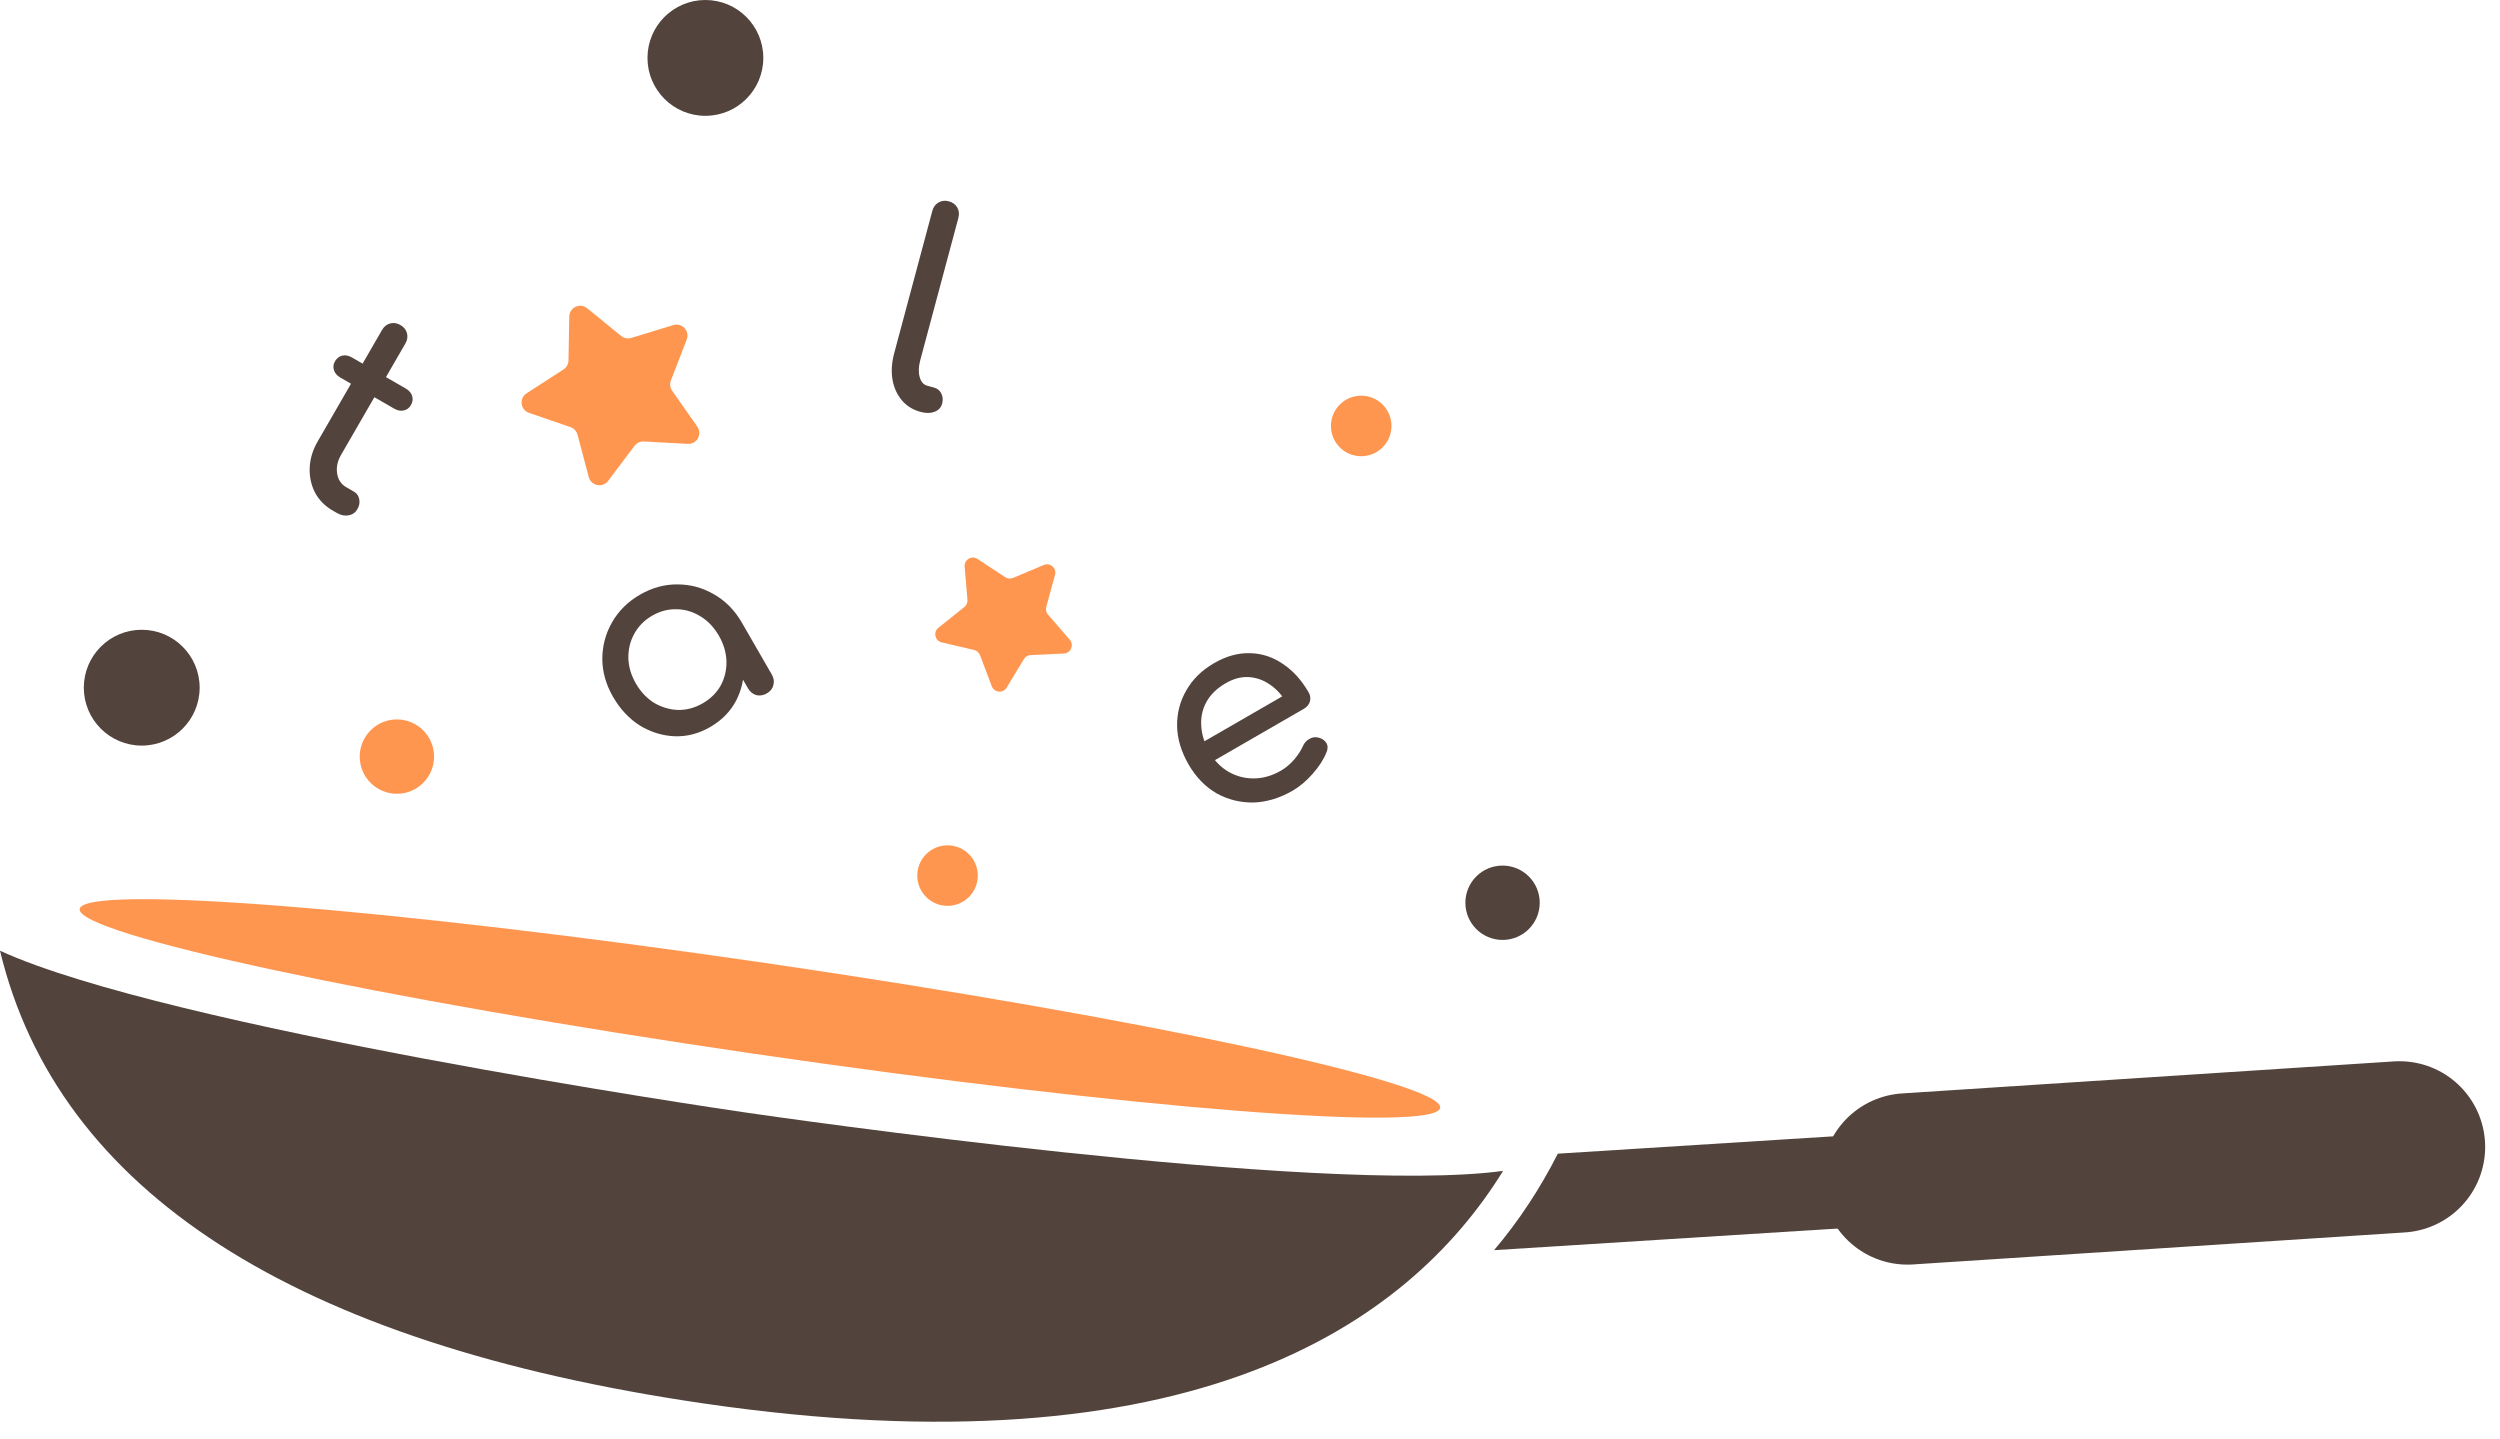 <svg width="139" height="80" viewBox="0 0 139 80" fill="none" xmlns="http://www.w3.org/2000/svg">
<path d="M133.25 61.207L86.615 64.144C85.626 66.093 84.445 67.885 83.071 69.509L133.573 66.329C134.987 66.24 136.06 65.021 135.972 63.607C135.882 62.192 134.667 61.117 133.25 61.207Z" fill="#52433C"/>
<path d="M106.056 65.549L133.411 63.768" stroke="#52433C" stroke-width="9.528" stroke-miterlimit="10" stroke-linecap="round" stroke-linejoin="round"/>
<path d="M41.409 61.849C39.919 61.632 9.298 57.12 0 52.861C3.223 66.243 16.361 74.705 39.104 78.029C66.232 81.994 78.257 73.701 83.572 65.102C73.359 66.485 42.894 62.067 41.409 61.849Z" fill="#52433C"/>
<path d="M4.43 50.541C4.227 51.931 20.996 55.532 41.885 58.584C62.774 61.636 79.873 62.984 80.076 61.594C80.279 60.204 63.51 56.603 42.62 53.551C21.732 50.499 4.633 49.151 4.43 50.541Z" fill="#FF9650"/>
<path d="M7.88 41.455C9.658 41.455 11.1 40.013 11.1 38.235C11.1 36.456 9.658 35.015 7.88 35.015C6.102 35.015 4.66 36.456 4.66 38.235C4.66 40.013 6.102 41.455 7.88 41.455Z" fill="#52433C"/>
<path d="M85.609 50.193C85.609 51.335 84.684 52.26 83.542 52.26C82.4 52.26 81.475 51.334 81.475 50.193C81.475 49.052 82.401 48.126 83.542 48.126C84.683 48.126 85.609 49.052 85.609 50.193Z" fill="#52433C"/>
<path d="M24.134 42.067C24.134 43.209 23.209 44.134 22.067 44.134C20.925 44.134 20 43.208 20 42.067C20 40.926 20.926 40 22.067 40C23.208 40 24.134 40.926 24.134 42.067Z" fill="#FF9650"/>
<path d="M75.683 25.366C76.612 25.366 77.366 24.613 77.366 23.683C77.366 22.753 76.612 22 75.683 22C74.754 22 74 22.753 74 23.683C74 24.613 74.754 25.366 75.683 25.366Z" fill="#FF9650"/>
<path d="M52.683 50.366C53.612 50.366 54.366 49.612 54.366 48.683C54.366 47.754 53.612 47 52.683 47C51.754 47 51 47.754 51 48.683C51 49.612 51.754 50.366 52.683 50.366Z" fill="#FF9650"/>
<path d="M42.44 3.22C42.44 4.998 40.999 6.44 39.22 6.44C37.442 6.44 36 4.998 36 3.22C36 1.442 37.441 0 39.22 0C40.999 0 42.44 1.442 42.44 3.22Z" fill="#52433C"/>
<path d="M59.152 36.336L57.302 36.423C57.148 36.431 57.008 36.514 56.928 36.647L55.971 38.231C55.772 38.561 55.28 38.517 55.143 38.157L54.488 36.425C54.433 36.281 54.311 36.172 54.161 36.138L52.358 35.717C51.982 35.629 51.873 35.147 52.174 34.906L53.619 33.748C53.739 33.651 53.804 33.502 53.79 33.347L53.633 31.503C53.6 31.119 54.025 30.865 54.347 31.076L55.895 32.093C56.024 32.178 56.186 32.191 56.328 32.132L58.034 31.412C58.389 31.262 58.761 31.587 58.66 31.959L58.172 33.745C58.131 33.895 58.167 34.053 58.268 34.169L59.48 35.569C59.732 35.862 59.538 36.316 59.152 36.336Z" fill="#FF9650"/>
<path d="M38.182 18.877L37.302 21.154C37.229 21.344 37.255 21.557 37.371 21.723L38.772 23.722C39.064 24.139 38.747 24.708 38.239 24.68L35.801 24.546C35.599 24.535 35.403 24.625 35.281 24.788L33.812 26.738C33.506 27.144 32.867 27.019 32.736 26.528L32.11 24.169C32.058 23.973 31.912 23.815 31.72 23.749L29.411 22.955C28.93 22.79 28.852 22.143 29.279 21.867L31.329 20.542C31.5 20.432 31.604 20.244 31.608 20.041L31.651 17.6C31.66 17.092 32.25 16.817 32.644 17.138L34.537 18.679C34.695 18.807 34.906 18.848 35.1 18.789L37.434 18.075C37.922 17.926 38.366 18.403 38.182 18.877Z" fill="#FF9650"/>
<path d="M39.488 40.422C38.856 40.787 38.199 40.959 37.516 40.937C36.829 40.907 36.183 40.708 35.579 40.341C34.978 39.96 34.48 39.428 34.085 38.744C33.69 38.06 33.491 37.355 33.488 36.629C33.493 35.899 33.674 35.222 34.031 34.601C34.392 33.965 34.91 33.453 35.585 33.063C36.261 32.673 36.96 32.483 37.681 32.493C38.398 32.495 39.07 32.679 39.697 33.044C40.333 33.405 40.848 33.927 41.243 34.611L40.736 34.904C41.131 35.588 41.339 36.288 41.359 37.004C41.384 37.706 41.237 38.362 40.92 38.972C40.597 39.574 40.12 40.057 39.488 40.422ZM39.073 39.103C39.514 38.848 39.849 38.517 40.075 38.109C40.296 37.692 40.402 37.245 40.391 36.766C40.375 36.279 40.235 35.805 39.97 35.346C39.7 34.879 39.36 34.52 38.951 34.272C38.537 34.014 38.096 33.882 37.63 33.874C37.159 33.858 36.702 33.977 36.26 34.232C35.827 34.482 35.496 34.818 35.266 35.239C35.039 35.647 34.93 36.097 34.937 36.589C34.948 37.068 35.088 37.541 35.358 38.009C35.623 38.468 35.963 38.826 36.377 39.084C36.795 39.327 37.239 39.457 37.711 39.474C38.186 39.477 38.64 39.353 39.073 39.103ZM42.635 38.553C42.445 38.663 42.249 38.695 42.05 38.649C41.853 38.589 41.7 38.464 41.59 38.273L40.443 36.286L39.895 34.766L41.243 34.611L42.915 37.508C43.025 37.699 43.053 37.897 42.998 38.101C42.947 38.293 42.826 38.443 42.635 38.553Z" fill="#52433C"/>
<path d="M18.494 28.384C18.061 28.134 17.734 27.8 17.513 27.384C17.296 26.959 17.199 26.498 17.219 26.002C17.24 25.506 17.388 25.02 17.663 24.543L21.241 18.347C21.351 18.157 21.501 18.036 21.692 17.984C21.884 17.933 22.075 17.962 22.265 18.073C22.456 18.183 22.576 18.333 22.628 18.524C22.679 18.716 22.65 18.907 22.54 19.097L18.962 25.293C18.762 25.64 18.69 25.985 18.745 26.329C18.801 26.673 18.967 26.924 19.244 27.084L19.686 27.34C19.842 27.43 19.937 27.565 19.971 27.746C20.013 27.933 19.98 28.121 19.87 28.311C19.76 28.502 19.596 28.616 19.379 28.652C19.17 28.693 18.953 28.649 18.728 28.519L18.494 28.384ZM18.918 20.99C18.736 20.885 18.619 20.748 18.566 20.579C18.514 20.41 18.532 20.248 18.622 20.092C18.723 19.919 18.859 19.812 19.031 19.773C19.204 19.735 19.381 19.768 19.563 19.873L22.564 21.605C22.746 21.71 22.863 21.847 22.916 22.016C22.968 22.185 22.944 22.356 22.844 22.529C22.754 22.685 22.623 22.782 22.451 22.821C22.278 22.86 22.101 22.827 21.919 22.722L18.918 20.99Z" fill="#52433C"/>
<path d="M51.173 22.898C50.748 22.784 50.403 22.567 50.136 22.248C49.87 21.928 49.698 21.545 49.621 21.1C49.546 20.645 49.578 20.157 49.718 19.635L51.838 11.724C51.895 11.512 52.009 11.356 52.181 11.257C52.352 11.158 52.544 11.137 52.757 11.194C52.969 11.251 53.125 11.365 53.224 11.537C53.323 11.708 53.344 11.9 53.287 12.113L51.167 20.024C51.071 20.381 51.06 20.694 51.133 20.962C51.206 21.23 51.349 21.392 51.562 21.449L51.924 21.546C52.117 21.598 52.253 21.707 52.333 21.873C52.422 22.042 52.439 22.233 52.382 22.445C52.325 22.658 52.186 22.807 51.967 22.893C51.747 22.979 51.492 22.984 51.202 22.906L51.173 22.898Z" fill="#52433C"/>
<path d="M71.865 43.965C71.146 44.38 70.418 44.598 69.68 44.62C68.945 44.628 68.263 44.456 67.633 44.105C67.006 43.739 66.49 43.205 66.085 42.504C65.675 41.794 65.462 41.085 65.447 40.378C65.435 39.658 65.606 38.993 65.959 38.385C66.307 37.769 66.823 37.263 67.507 36.868C68.183 36.478 68.851 36.294 69.511 36.317C70.166 36.332 70.771 36.531 71.327 36.914C71.887 37.283 72.365 37.81 72.76 38.495C72.855 38.659 72.878 38.83 72.831 39.008C72.778 39.177 72.665 39.311 72.492 39.411L67.257 42.434L66.657 41.394L71.853 38.394L71.53 39.066C71.272 38.638 70.963 38.302 70.603 38.059C70.239 37.808 69.847 37.67 69.429 37.646C69.011 37.622 68.585 37.735 68.152 37.985C67.659 38.27 67.297 38.623 67.067 39.044C66.845 39.461 66.754 39.912 66.792 40.398C66.825 40.876 66.979 41.353 67.254 41.829C67.529 42.305 67.882 42.667 68.314 42.914C68.745 43.162 69.214 43.284 69.72 43.28C70.226 43.277 70.726 43.133 71.22 42.848C71.488 42.693 71.734 42.487 71.956 42.232C72.181 41.963 72.343 41.714 72.442 41.484C72.516 41.314 72.628 41.186 72.775 41.101C72.926 41.002 73.085 40.968 73.252 40.998C73.475 41.043 73.635 41.141 73.734 41.292C73.832 41.443 73.841 41.617 73.758 41.815C73.599 42.219 73.341 42.622 72.984 43.024C72.636 43.421 72.263 43.735 71.865 43.965Z" fill="#52433C"/>
</svg>
